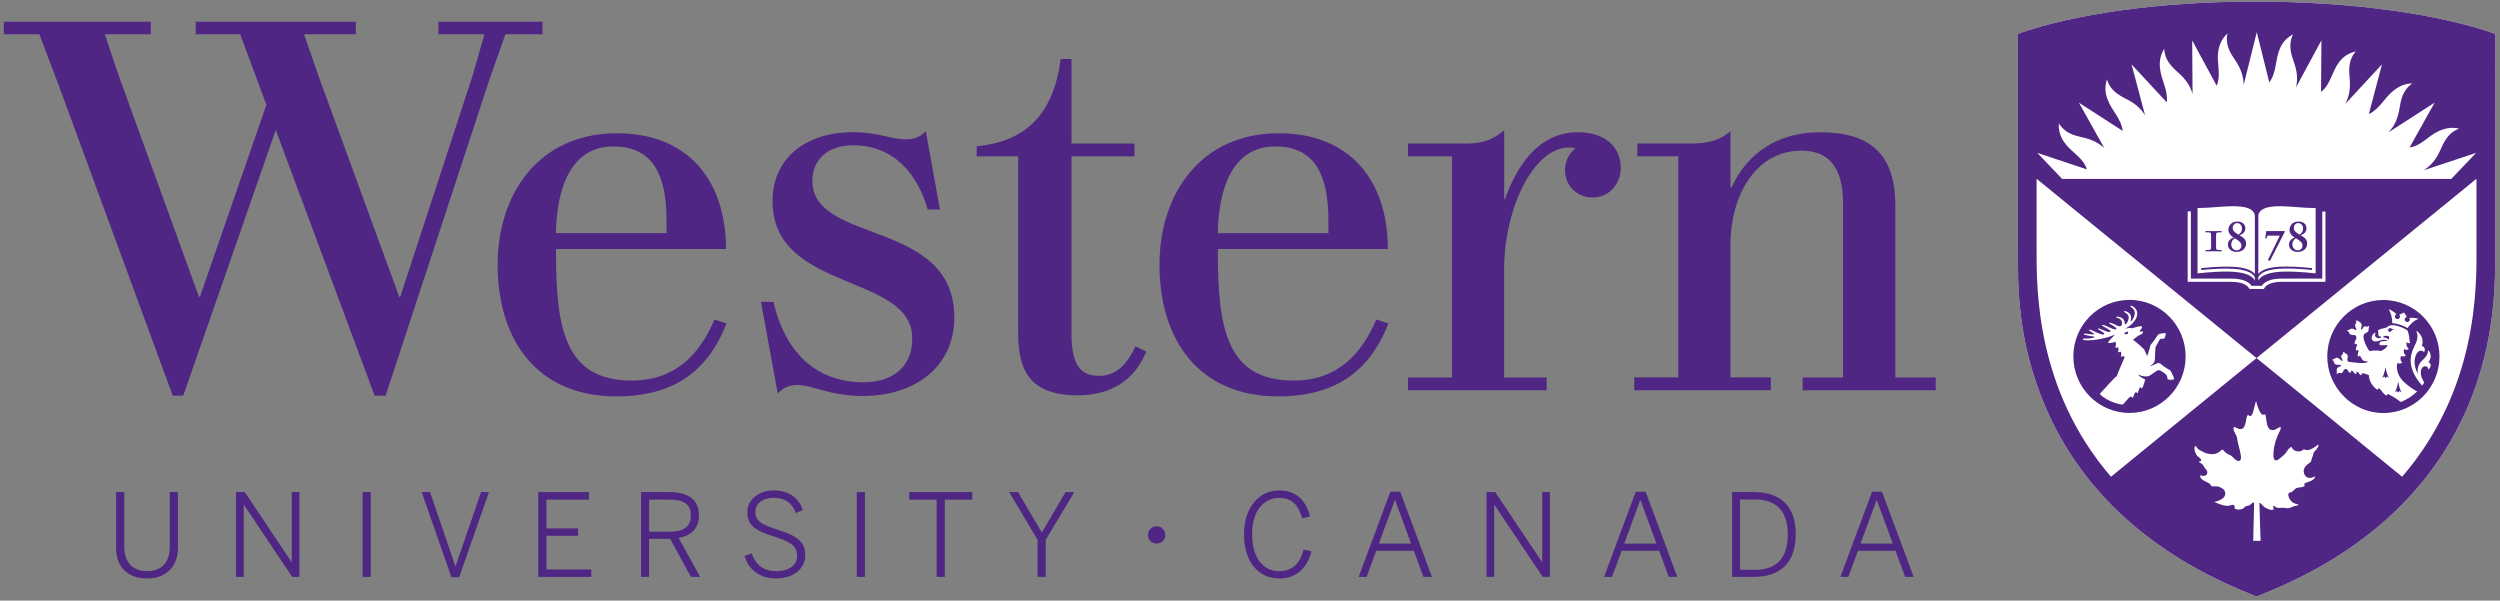 <?xml version="1.0" encoding="UTF-8"?>
<svg width="487px" height="117px" viewBox="0 0 487 117" version="1.1" xmlns="http://www.w3.org/2000/svg" xmlns:xlink="http://www.w3.org/1999/xlink">
    <rect x="0" y="0" width="487" height="117" fill="#808080" stroke="none"/>
    <!-- Generator: Sketch 63.1 (92452) - https://sketch.com -->
    <title>gray-western-logo_Full_CMYK</title>
    <desc>Created with Sketch.</desc>
    <g id="Style-Tiles" stroke="none" stroke-width="1" fill="none" fill-rule="evenodd">
        <g id="gray-western-logo_Full_CMYK" fill-rule="nonzero">
            <g id="Group" transform="translate(0, 4)" fill="#4F2683">
                <path d="M136.16,96.33 C136.16,93.43 134.11,91.86 130.42,91.86 L124.88,91.86 L124.88,108.38 L126.44,108.38 L126.44,100.97 L130.55,100.97 L134.59,108.38 L136.38,108.38 L132.2,100.79 C134.6,100.35 136.16,99.01 136.16,96.33 Z M130.31,99.57 L126.45,99.57 L126.45,93.32 L130.29,93.32 C133.06,93.32 134.58,94.12 134.58,96.4 C134.57,98.78 133.03,99.57 130.31,99.57 Z" id="Shape"></path>
                <path d="M123.07,70.13 C110.2,70.13 108.31,60.33 108.31,45.3 L108.31,44.5 L141.42,44.5 C141.42,31.14 134.02,21.96 120.18,21.96 C105.09,21.96 96.94,33.59 96.94,47.59 C96.94,62.19 104.58,73.22 120.08,73.22 C129.67,73.22 137.45,69.6 141.52,59 L139.18,58.24 C136.37,64.86 131.67,70.13 123.07,70.13 Z M108.4,39.16 C108.94,31.73 111.65,24.53 119.48,24.53 C127.81,24.53 129.64,31.04 129.83,37.93 C129.85,38.57 129.85,40.8 129.85,41.41 L108.31,41.41 C108.31,40.74 108.35,39.85 108.4,39.16 Z" id="Shape"></path>
                <path d="M151.73,99.27 C148.25,98.15 147.15,97.53 147.15,95.67 C147.15,94.15 148.49,92.97 150.7,92.97 C152.78,92.97 154.23,93.82 155.05,95.96 L156.39,95.33 C155.61,93.12 153.82,91.53 150.72,91.53 C147.71,91.53 145.58,93.41 145.58,95.77 C145.58,98.49 147.39,99.46 150.94,100.57 C154.45,101.69 155.27,102.56 155.27,104.28 C155.27,106.14 153.66,107.27 151.18,107.27 C148.86,107.27 147.18,106.09 146.45,103.79 L145.04,104.3 C145.82,106.98 148.01,108.68 151.12,108.68 C154.42,108.68 156.86,106.92 156.86,104.17 C156.87,101.51 155.17,100.37 151.73,99.27 Z" id="Path"></path>
                <path d="M168.29,70.47 C158.54,70.47 152.8,64.12 150.67,54.81 L148.24,54.81 L151.51,72.68 C152.57,71.44 153.95,70.99 155.34,70.99 C158.15,70.99 161.72,73.14 168.05,73.14 C178.22,73.14 185.9,67.48 185.9,57.85 C185.9,38.58 158.25,43.67 158.25,31.21 C158.25,27.25 161.07,24.31 166.17,24.31 C174.25,24.31 178.77,30.02 180.71,36.8 L183.1,36.8 L180.34,21.53 C179.42,22.57 178.18,23.14 176.67,23.14 C173.31,23.14 171.24,21.75 166.1,21.75 C157.31,21.75 150.49,26.53 150.49,35.21 C150.49,52.97 177.71,49.18 177.71,61.94 C177.72,67.73 173.51,70.47 168.29,70.47 Z" id="Path"></path>
                <path d="M33.07,102.58 C33.07,105.33 31.71,107.25 28.65,107.25 C25.57,107.25 24.21,105.24 24.21,102.54 L24.21,91.87 L22.62,91.87 L22.62,102.81 C22.62,106.09 24.56,108.68 28.63,108.68 C32.65,108.68 34.66,106.05 34.66,102.76 L34.66,91.86 L33.07,91.86 L33.07,102.58 Z" id="Path"></path>
                <rect id="Rectangle" x="166.9" y="91.86" width="1.58" height="16.52"></rect>
                <polygon id="Path" points="56.84 105.48 56.79 105.48 47.68 91.86 45.98 91.86 45.98 108.38 47.48 108.38 47.48 94.34 47.52 94.34 56.92 108.38 58.33 108.38 58.33 91.86 56.84 91.86"></polygon>
                <path d="M105.68,2.68 L105.68,0.24 L85.41,0.24 L85.41,2.68 L94.37,2.68 L92.03,10.83 L77.97,53.82 L77.77,53.82 L61.98,10.62 L59.23,2.67 L69.31,2.67 L69.31,0.23 L38.13,0.23 L38.13,2.67 L46.79,2.67 L51.89,16.42 L38.95,53.81 L38.75,53.81 L23.16,10.82 L20.41,2.67 L29.37,2.67 L29.37,0.23 L0.74,0.23 L0.74,2.67 L7.67,2.67 L11.34,12.35 L33.65,73.08 L35.69,73.08 C35.69,73.08 49.35,33.95 53.72,21.32 L72.98,73.08 L75.12,73.08 L95.29,11.64 L98.45,2.68 L105.68,2.68 L105.68,2.68 Z" id="Path"></path>
                <polygon id="Path" points="106.44 100.37 112.62 100.37 112.62 98.94 106.44 98.94 106.44 93.33 114.72 93.33 114.72 91.86 104.85 91.86 104.85 108.38 115.19 108.38 115.19 106.93 106.44 106.93"></polygon>
                <polygon id="Path" points="88.75 106.29 88.7 106.29 83.77 91.86 82.14 91.86 87.94 108.45 89.44 108.45 95.25 91.86 93.71 91.86"></polygon>
                <rect id="Rectangle" x="70.63" y="91.86" width="1.59" height="16.52"></rect>
                <polygon id="Path" points="202.95 99.74 198.31 91.86 196.59 91.86 202.12 101.16 202.12 108.38 203.71 108.38 203.71 101.16 209.27 91.86 207.57 91.86"></polygon>
                <polygon id="Path" points="300.43 105.48 300.38 105.48 291.27 91.86 289.58 91.86 289.58 108.38 291.07 108.38 291.07 94.34 291.12 94.34 300.52 108.38 301.92 108.38 301.92 91.86 300.43 91.86"></polygon>
                <path d="M341.59,91.86 L337.41,91.86 L337.41,108.38 L341.59,108.38 C346.9,108.38 349.81,105.55 349.81,100.1 C349.81,94.65 346.97,91.86 341.59,91.86 Z M341.82,107 L338.96,107 L338.96,93.29 L341.77,93.29 C345.91,93.29 348.26,95.4 348.26,100.1 C348.26,104.91 345.94,107 341.82,107 Z" id="Shape"></path>
                <path d="M315.73,28.7 C315.73,24.75 312.81,21.76 307.38,21.76 C299.27,21.76 295.24,29.04 293.15,34.82 L293.02,34.82 L293.02,21.36 C291.41,22.68 289.77,23.96 285.47,23.96 C282.34,23.96 274.27,23.96 274.27,23.96 L274.27,26.45 L282.85,26.45 L282.85,69.53 L274.27,69.53 L274.27,72.02 L301.29,72.02 L301.29,69.53 L293.01,69.53 L293.01,48.29 C293.01,36.99 298.56,24.72 305.69,24.72 C306.22,24.72 306.58,24.78 306.87,24.92 C305.65,25.9 304.86,27.41 304.86,29.1 C304.86,32.24 307.27,34.47 310.23,34.47 C313.48,34.47 315.73,31.78 315.73,28.7 Z" id="Path"></path>
                <path d="M318.64,91.79 L312.47,108.38 L314.02,108.38 L315.89,103.3 L323.21,103.3 L325.08,108.38 L326.74,108.38 L320.57,91.79 L318.64,91.79 Z M316.4,101.89 L319.51,93.44 L319.57,93.44 L322.68,101.89 L316.4,101.89 Z" id="Shape"></path>
                <path d="M364.68,91.79 L358.51,108.38 L360.06,108.38 L361.93,103.3 L369.25,103.3 L371.12,108.38 L372.78,108.38 L366.61,91.79 L364.68,91.79 Z M362.44,101.89 L365.55,93.44 L365.61,93.44 L368.72,101.89 L362.44,101.89 Z" id="Shape"></path>
                <path d="M369.21,69.53 L369.21,36.02 C369.21,26.05 364.32,21.76 354.55,21.76 C346.37,21.76 340.39,25.75 337.3,32.53 L337.1,32.53 L337.1,21.55 C335.76,22.66 333.94,23.95 329.51,23.95 C326.62,23.95 318.96,23.95 318.96,23.95 L318.96,26.44 L326.93,26.44 L326.93,69.52 L318.35,69.52 L318.35,72.01 L344.97,72.01 L344.97,69.52 L337.09,69.52 L337.09,43.6 C337.09,34.33 341.87,25.35 350.89,25.35 C355.96,25.35 359.03,28.21 359.03,35.72 L359.03,69.53 L351.15,69.53 L351.15,72.02 L377.08,72.02 L377.08,69.53 L369.21,69.53 Z" id="Path"></path>
                <path d="M249.22,107.27 C246,107.27 243.91,104.59 243.91,100.01 C243.91,95.77 245.98,93 249.18,93 C251.7,93 252.93,94.36 253.67,96.97 L255.19,96.59 C254.41,93.53 252.55,91.54 249.21,91.54 C245.08,91.54 242.33,95.05 242.33,100.05 C242.33,105.32 245.03,108.69 249.21,108.69 C252.51,108.69 254.66,106.66 255.46,103.4 L253.94,103.07 C253.22,105.84 251.68,107.27 249.22,107.27 Z" id="Path"></path>
                <path d="M225.3,98.52 C224.33,98.52 223.63,99.22 223.63,100.21 C223.63,101.18 224.33,101.88 225.3,101.88 C226.29,101.88 226.99,101.18 226.99,100.21 C226.99,99.22 226.29,98.52 225.3,98.52 Z" id="Path"></path>
                <path d="M214.1,69.22 C210.3,69.22 208.73,66.84 208.73,60.95 L208.73,26.45 L221,26.45 L221,23.96 L208.73,23.96 L208.73,7.49 L206.62,7.49 C205.26,18.12 199.92,23.57 190.26,24.49 L190.26,26.45 L190.26,26.45 L190.26,26.45 L198.34,26.45 L198.34,60.55 C198.34,66.93 199.58,73.01 209.95,73.01 C216.49,73.01 220.46,69.99 222.53,66.08 L223.33,64.49 L221.17,63.46 C219.87,66.37 217.8,69.22 214.1,69.22 Z" id="Path"></path>
                <path d="M270.45,59 L268.11,58.24 C265.3,64.86 260.6,70.13 252,70.13 C239.14,70.13 237.24,60.33 237.24,45.3 L237.24,44.5 L270.35,44.5 C270.35,31.14 262.95,21.96 249.11,21.96 C234.02,21.96 225.87,33.59 225.87,47.59 C225.87,62.19 233.51,73.22 249.01,73.22 C258.59,73.22 266.38,69.59 270.45,59 Z M237.33,39.16 C237.87,31.73 240.58,24.53 248.41,24.53 C256.74,24.53 258.57,31.04 258.76,37.93 C258.78,38.57 258.78,40.8 258.78,41.41 L237.24,41.41 C237.24,40.74 237.28,39.85 237.33,39.16 Z" id="Shape"></path>
                <path d="M270.84,91.79 L264.67,108.38 L266.22,108.38 L268.09,103.3 L275.41,103.3 L277.28,108.38 L278.94,108.38 L272.77,91.79 L270.84,91.79 Z M268.6,101.89 L271.71,93.44 L271.77,93.44 L274.88,101.89 L268.6,101.89 Z" id="Shape"></path>
                <polygon id="Path" points="177.13 93.33 182.46 93.33 182.46 108.38 184.05 108.38 184.05 93.33 189.39 93.33 189.39 91.86 177.13 91.86"></polygon>
            </g>
            <g id="Group" transform="translate(393, 0)">
                <path d="M93.06,48.26 L93.05,6.59 C82.27,2.78 65.34,0.31 46.26,0.31 C27.54,0.31 10.88,2.76 0.1,6.59 L0.1,48.86 C0.1,55.09 -0.18,66.12 5.48,79.33 C12.52,95.73 26.13,108.06 45.57,115.79 L46.58,116.2 L47.58,115.79 C67.03,108.06 80.65,95.73 87.68,79.33 C93.35,66.12 93.06,54.23 93.06,48.26 Z" id="Path" fill="#FFFFFF"></path>
                <path d="M93.06,48.26 L93.05,6.59 C82.27,2.78 65.34,0.31 46.26,0.31 C27.54,0.31 10.88,2.76 0.1,6.59 L0.1,48.86 C0.1,55.09 -0.18,66.12 5.48,79.33 C12.52,95.73 26.13,108.06 45.57,115.79 L46.58,116.2 L47.58,115.79 C67.03,108.06 80.65,95.73 87.68,79.33 C93.35,66.12 93.06,54.23 93.06,48.26 Z M56.75,93.84 C56.54,93.9 56.29,94 56.09,94.09 C55.96,94.15 55.88,94.19 55.86,94.3 C55.85,94.37 55.93,94.48 55.98,94.53 C55.86,94.97 54.8,94.92 54.46,95.04 C54.16,95.14 53.82,95.47 53.62,95.68 C53.42,95.9 53.49,95.84 53.17,95.91 C52.6,96.03 52.73,96.55 52.9,96.96 C53.07,97.37 53.37,97.71 53.74,97.95 C53.87,98.04 54.48,98.27 54.8,98.27 C54.49,98.61 54.05,98.52 53.65,98.69 C53.43,98.78 53.23,98.91 52.98,98.96 C52.65,99.03 52.49,99.01 52.21,98.96 C51.78,98.88 51.45,98.9 51.09,98.94 C50.82,98.97 50.59,98.94 50.36,98.8 C50.26,98.75 50.05,98.6 49.95,98.58 C49.62,98.53 49.89,99.01 49.95,99.18 C49.51,99.6 48.5,99.02 48.1,98.77 C47.75,98.56 47.56,98.06 47.16,97.93 C47.13,98.36 47.15,98.78 47.17,99.2 C47.22,100.5 47.25,101.79 47.29,103.08 C47.31,103.84 47.33,104.6 47.36,105.36 L45.93,105.36 L46.1,97.87 C45.65,97.9 45.47,98.32 45.1,98.48 C44.87,98.58 44.63,98.53 44.41,98.67 C44.18,98.82 44.09,99.01 43.83,99.13 C43.61,99.23 43.33,99.26 43.09,99.26 C42.78,99.26 42.45,99.2 42.28,99.03 C42.43,98.76 42.28,98.48 42.09,98.37 C41.87,98.25 41.56,98.43 41.37,98.48 C40.38,98.73 39.21,98.12 38.31,97.78 C38.31,97.78 40.49,97.41 40.49,96.14 C40.49,95.79 40.33,95.5 40.06,95.27 C39.81,95.06 39.32,94.81 38.99,94.76 C38.44,94.68 38.07,94.82 37.74,94.69 C37.79,94.52 37.49,94.28 37.27,94.11 C37.05,93.96 36.78,93.88 36.55,93.76 C36.11,93.53 35.46,93.13 35.64,92.56 C35.99,92.74 36.33,92.78 36.65,92.61 C36.9,92.47 36.99,92.28 36.99,91.98 C36.98,91.58 36.54,91.31 36.39,91.01 C36.27,90.77 36.15,90.54 35.93,90.36 C35.73,90.2 35.38,90.15 35.37,89.84 C35.79,90 35.9,89.63 35.66,89.36 C35.38,89.05 35.02,88.9 34.81,88.52 C34.63,88.18 34.49,87.77 34.48,87.37 C34.48,87.25 34.5,86.92 34.66,86.89 C34.82,86.86 34.87,87.06 34.93,87.16 C35.19,87.54 35.57,87.73 35.96,87.92 C36.44,88.16 36.63,88.29 37.17,88.39 C38.22,88.58 38.89,88.42 39.5,87.86 C39.6,87.76 39.86,87.58 39.99,87.56 C40.2,87.86 40.76,88.44 41.3,88.6 C41.7,88.71 42.17,89.29 42.38,89.47 C43.11,90.1 43.56,89.74 43.55,89.13 C43.55,88.62 43.36,87.96 43.25,87.47 C43.07,86.68 42.92,86.29 42.81,85.47 C42.75,84.97 42.47,84.55 42.28,84.2 C42.1,83.85 41.83,82.95 42.49,83.26 C42.76,83.39 43.17,83.64 43.5,83.59 C44.27,83.48 44.37,82.64 44.52,82.01 C44.6,81.68 44.6,81.41 44.72,81.09 C44.79,80.9 44.88,80.79 44.98,80.79 C45.01,80.89 45.12,81.06 45.29,81.06 C45.59,81.06 45.84,80.55 45.92,80.24 C45.98,79.98 46.03,79.68 46.11,79.45 C46.25,79.06 46.28,78.59 46.49,78.15 C46.57,78.44 46.7,78.96 46.77,79.14 C46.95,79.6 47.11,80.07 47.38,80.46 C47.61,80.79 47.91,80.89 48.28,80.7 C48.46,81.14 48.46,82.58 48.84,83.25 C49.06,83.65 49.34,83.79 49.68,83.79 C49.98,83.79 50.2,83.7 50.42,83.57 C50.68,83.41 50.98,83.21 51.18,83.21 C51.27,83.21 51.32,83.25 51.32,83.34 C51.32,83.64 50.85,84.46 50.79,84.63 C50.65,85.02 50.42,85.46 50.3,85.86 C50.21,86.19 50.1,86.61 50.03,86.95 C49.95,87.34 49.88,87.79 49.86,88.4 C49.84,88.76 49.87,89.42 50.14,89.61 C50.54,89.88 51.04,89.34 51.36,89.09 C51.75,88.79 52.08,88.5 52.37,88.1 C52.59,87.81 53.02,87.03 53.43,87.07 C53.43,87.38 53.86,87.82 54.52,87.92 C54.92,87.98 55.25,87.9 55.48,87.72 C55.79,87.5 55.81,87.51 56.15,87.64 C56.9,87.92 58.13,86.95 58.57,86.6 C58.72,86.76 58.58,87.05 58.39,87.34 C58.03,87.87 57.64,88.04 57.63,88.44 C57.62,88.79 57.2,89.44 57.23,89.84 C57.1,90.06 56.69,90.31 56.5,90.46 C55.95,90.92 55.62,91.45 55.82,92.18 C55.99,92.81 56.51,93.11 57,93.11 C57.49,93.11 57.81,92.78 57.97,92.86 C58.07,92.92 57.83,93.22 57.73,93.3 C57.48,93.58 57.05,93.75 56.75,93.84 Z M84.5,34.86 L8.71,34.86 L3.87,29.78 L13.54,33 C12.75,30.59 10.53,29.76 9.11,27.7 C8.26,26.48 7.97,25.27 8.07,24.02 C8.33,24.47 8.8,25.08 9.53,25.58 C10.23,26.06 11.17,26.44 12.45,26.71 C14.73,27.2 15.91,27.92 16.92,28.85 L11.97,20 L20.5,25.5 C20.15,22.96 18.4,21.65 17.53,19.31 C17.01,17.91 17.03,16.66 17.43,15.47 C17.57,15.97 17.87,16.68 18.45,17.35 C19.01,17.99 19.82,18.59 20.99,19.17 C23.15,20.25 24.11,21.27 24.86,22.47 L22.23,12.54 L29.09,19.94 C29.36,17.45 28.02,15.73 27.76,13.26 C27.61,11.78 27.92,10.56 28.6,9.51 C28.61,10.03 28.73,10.79 29.13,11.58 C29.51,12.34 30.15,13.12 31.14,13.98 C33.03,15.63 33.68,16.88 34.11,18.29 L34.04,7.87 L38.81,16.7 C39.74,14.46 38.76,12.4 39.12,9.96 C39.34,8.49 39.98,7.37 40.91,6.52 C40.79,7.02 40.71,7.79 40.9,8.65 C41.08,9.48 41.51,10.4 42.25,11.47 C43.71,13.58 44,14.97 44.06,16.48 L44.08,16.48 L46.62,6.27 L49.06,16.06 C50.53,14.04 50.15,11.75 51.12,9.46 C51.7,8.09 52.59,7.27 53.7,6.69 C53.46,7.15 53.19,7.87 53.16,8.75 C53.13,9.6 53.31,10.59 53.76,11.82 C54.62,14.16 54.57,15.57 54.27,17 L59.21,7.86 L59.14,17.91 C61.06,16.4 61.19,14.01 62.69,12.05 C63.6,10.87 64.68,10.31 65.91,10.01 C65.56,10.39 65.12,11.03 64.87,11.87 C64.63,12.68 64.56,13.69 64.69,15 C64.95,17.54 64.54,18.91 63.86,20.24 L63.87,20.24 L71.01,12.53 L68.45,22.22 C70.6,21.2 71.38,19.14 73.3,17.62 C74.47,16.7 75.65,16.25 76.9,16.27 C76.47,16.56 75.89,17.06 75.43,17.82 C74.99,18.54 74.68,19.5 74.48,20.8 C74.1,23.31 73.37,24.54 72.39,25.66 L72.43,25.69 L81.27,19.99 L76.39,28.72 C78.77,28.38 79.92,26.48 82.15,25.5 C83.51,24.9 84.81,24.74 86.02,25.07 C85.53,25.24 84.84,25.58 84.21,26.21 C83.61,26.81 83.06,27.66 82.55,28.86 C81.56,31.19 80.55,32.19 79.33,33.03 L79.38,33.09 L89.36,29.77 L84.5,34.86 Z M45.21,56.31 C45.08,56.08 44.55,54.9 41.65,54.9 L33.16,54.9 L33.16,41.18 L33.78,41.18 L33.78,54.27 L41.54,54.27 C42.13,54.27 42.64,54.3 43.08,54.37 C44.65,54.62 45.3,55.24 45.6,55.68 L47.59,55.68 C47.89,55.24 48.51,54.62 50.07,54.37 C50.5,54.3 51.01,54.27 51.6,54.27 L59.38,54.27 L59.38,41.22 L60,41.22 L60,54.89 L51.49,54.89 C48.59,54.89 48.11,56.08 48,56.3 L45.21,56.3 L45.21,56.31 Z M46.24,53.98 L46.24,54.65 C45.06,52.42 39.66,52.79 35.08,53.25 L35.08,40.53 C37.55,40.51 39.99,40.17 41.89,40.17 C44.3,40.17 45.96,40.54 46.25,41.94 L46.25,53.37 C44.78,51.62 40.39,51.79 35.8,52.23 L35.8,52.6 C40.34,52.16 45.14,52.01 46.24,53.98 Z M36.64,48.97 C37.18,48.96 37.76,48.94 38.21,48.94 C38.8,48.94 39.29,48.96 39.77,48.97 L39.77,48.71 L39.52,48.71 C38.75,48.71 38.69,48.63 38.69,48.12 L38.69,45.91 C38.69,45.31 38.78,45.26 39.29,45.26 L39.76,45.26 L39.76,45 C39.26,45.01 38.73,45.03 38.2,45.03 C37.71,45.03 37.16,45.01 36.63,45 L36.63,45.26 L37.11,45.26 C37.62,45.26 37.72,45.3 37.72,45.91 L37.72,48.12 C37.72,48.63 37.66,48.71 36.89,48.71 L36.64,48.71 L36.64,48.97 Z M42.1,46.28 C41.51,45.92 41.09,45.41 41.09,44.74 C41.09,44.17 41.51,43.15 42.85,43.15 C43.92,43.15 44.39,43.83 44.39,44.43 C44.39,45.06 44.17,45.43 43.27,45.85 C44.14,46.29 44.53,46.77 44.53,47.45 C44.53,48.39 43.79,49.08 42.66,49.08 C41.64,49.08 40.99,48.38 40.99,47.65 C40.99,46.84 41.62,46.44 42.1,46.28 Z M43.62,47.86 C43.62,47.36 43.39,47.04 42.35,46.41 C41.89,46.65 41.65,47.13 41.65,47.57 C41.65,48.38 42.22,48.77 42.68,48.77 C43.32,48.77 43.62,48.29 43.62,47.86 Z M43.07,45.72 C43.47,45.41 43.74,45.08 43.74,44.52 C43.74,43.87 43.31,43.46 42.81,43.46 C42.24,43.46 41.93,43.92 41.93,44.4 C41.92,44.91 42.28,45.26 43.07,45.72 Z M51.26,40.17 C53.17,40.17 55.56,40.53 58.09,40.53 L58.09,53.25 C53.5,52.79 48.11,52.42 46.92,54.65 L46.92,53.98 C47.99,51.97 52.82,52.15 57.38,52.59 L57.38,52.22 C52.77,51.78 48.36,51.59 46.92,53.36 L46.92,41.93 C47.21,40.54 48.87,40.17 51.26,40.17 Z M48.26,46.45 L48.51,46.45 L48.71,45.91 L51.1,45.91 L48.77,50.68 L49.2,50.8 L52.11,45.09 L52.04,45.01 L48.47,45.01 L48.26,46.45 Z M54.01,46.28 C53.41,45.92 53,45.41 53,44.74 C53,44.17 53.41,43.15 54.76,43.15 C55.84,43.15 56.3,43.83 56.3,44.43 C56.3,45.06 56.08,45.43 55.18,45.85 C56.05,46.29 56.44,46.77 56.44,47.45 C56.44,48.39 55.69,49.08 54.56,49.08 C53.54,49.08 52.89,48.38 52.89,47.65 C52.89,46.84 53.53,46.44 54.01,46.28 Z M55.52,47.86 C55.52,47.36 55.28,47.04 54.25,46.41 C53.79,46.65 53.55,47.13 53.55,47.57 C53.55,48.38 54.12,48.77 54.58,48.77 C55.22,48.77 55.52,48.29 55.52,47.86 Z M54.97,45.72 C55.37,45.41 55.64,45.08 55.64,44.52 C55.64,43.87 55.21,43.46 54.71,43.46 C54.14,43.46 53.83,43.92 53.83,44.4 C53.83,44.91 54.18,45.26 54.97,45.72 Z M74.94,92.87 L46.58,69.75 L18.22,92.87 C3.58,75.88 3.69,56.27 3.73,48.18 L3.73,34.87 L3.78,34.87 L46.57,69.75 L89.36,34.87 L89.42,34.87 L89.42,48.18 C89.47,56.27 89.58,75.88 74.94,92.87 Z M21.81,80.44 C27.85,80.45 32.75,75.53 32.76,69.45 C32.77,63.37 27.88,58.43 21.84,58.42 C15.81,58.41 10.9,63.33 10.89,69.41 C10.88,75.49 15.77,80.43 21.81,80.44 Z M28.89,64.89 C28.91,65.22 28.75,65.78 28.62,65.93 C28.5,65.97 28.19,66 27.96,66.01 C27.82,66.01 27.78,66.03 27.69,66.18 C27.42,66.64 27.18,67.07 26.89,67.62 C26.83,68.27 26.83,68.89 26.78,69.66 C26.76,69.93 26.8,70.29 26.62,70.6 C26.38,70.91 26.12,71.12 25.91,71.27 C25.87,71.3 25.81,71.37 25.99,71.32 C26.1,71.29 26.6,71.03 26.71,71 C27.07,70.88 27.48,70.44 28.05,71 C28.33,71.27 28.74,71.52 29.24,71.85 C29.42,71.97 29.52,71.95 29.76,72.17 C29.96,72.35 30.05,72.73 30.17,72.93 C30.47,73.45 30.51,73.77 30.5,73.89 C30.3,74 29.59,74 29.3,73.92 C29.2,73.74 29.21,73.47 29.15,73.33 C29.05,73.07 28.96,72.95 28.82,72.86 C28.6,72.71 28.44,72.53 28.21,72.4 C27.66,72.09 27.59,72.01 27.18,72.22 C26.81,72.4 26.23,72.92 25.63,73.24 C25.15,73.47 23.85,73.23 23.49,72.91 C23.61,73.27 24.35,73.67 24.89,73.93 C24.81,74.12 24.62,75.13 24.22,75.72 C24.19,75.58 24.11,75.47 23.98,75.47 C23.61,75.47 23.68,76.26 23.33,76.66 C23.31,76.54 23.22,76.41 23.08,76.41 C22.74,76.41 22.77,77.15 22.38,77.54 C22.34,77.38 22.24,77.26 22.09,77.26 C21.94,77.26 21.79,77.41 21.66,77.55 C21.19,78.05 20.97,78.34 20.53,78.81 C19.03,78.72 16.82,77.68 16.03,76.74 C17.45,75.22 18.73,73.7 19.35,73.26 C19.65,72.36 20.54,70.47 20.87,69.59 C20.83,69.5 20.78,69.43 20.74,69.34 C20.52,69.47 20.26,69.5 20.15,69.43 C20.24,69.19 20.25,68.8 20.15,68.5 C19.99,68.59 19.77,68.64 19.6,68.58 C19.7,68.29 19.72,67.94 19.62,67.66 C19.62,67.66 19.62,67.66 19.61,67.65 C19.41,67.74 19.22,67.77 19.07,67.72 C19.16,67.39 19.24,67.08 19.13,66.66 C19.12,66.63 19.11,66.6 19.1,66.57 C18.83,66.71 17.88,66.88 17.66,66.79 C17.53,66.68 18.34,65.85 19.03,65.16 C18.38,65.45 17.54,65.75 16.24,66.01 C15.5,66.16 13.96,66.43 12.87,66.23 C12.69,66.2 12.73,65.96 12.9,65.96 C13.47,65.96 14.25,65.93 14.82,65.79 C14.97,65.75 15.21,65.62 14.77,65.55 C14.31,65.47 13.45,65.33 13.03,65.19 C12.88,65.14 12.96,64.96 13.09,64.97 C13.61,65.01 14.23,65.12 14.68,65.14 C14.94,65.15 15.06,65.11 14.86,64.95 C14.74,64.85 14.37,64.61 14,64.39 C13.92,64.34 13.93,64.23 14.03,64.21 C14.33,64.16 15.49,64.89 16.27,65.1 C16.45,65.15 16.59,65.18 16.74,65.15 C16.9,65.12 16.92,65.03 16.91,64.96 C16.88,64.78 16.11,64.41 15.74,64.16 C15.59,64.06 15.75,63.94 15.91,63.99 C16.33,64.11 17.28,64.61 17.71,64.66 C18.05,64.7 18.18,64.61 18.16,64.51 C18.12,64.28 16.8,63.66 16.49,63.43 C16.41,63.37 16.52,63.27 16.61,63.28 C17.28,63.36 18.59,64.27 19.17,64.16 C19.23,64.15 19.31,64.1 19.3,64.02 C19.25,63.76 18.16,63.19 17.89,63.01 C17.76,62.92 17.91,62.83 18.1,62.87 C18.5,62.96 19.12,63.28 19.5,63.46 C19.68,63.55 19.82,63.58 20.01,63.55 C20.25,63.51 20.46,63.26 20.36,62.74 C20.26,62.21 19.77,62 19.43,61.91 C19.05,61.8 19.33,61.63 19.66,61.69 C20.29,61.81 20.75,62.11 20.85,62.66 C20.87,62.75 20.87,62.88 20.88,63 C20.89,63.31 21.11,63.2 21.29,62.94 C21.64,62.46 21.71,61.97 21.65,61.64 C21.55,61.07 20.74,60.84 20.74,60.71 C20.74,60.67 20.79,60.63 20.83,60.62 C21.14,60.56 21.99,60.93 22.11,61.61 C22.17,61.97 22.11,62.17 22.05,62.51 C22.04,62.58 22.09,62.65 22.2,62.53 C22.6,62.12 22.94,61.39 22.82,60.73 C22.7,60.02 21.97,59.78 21.95,59.66 C21.95,59.63 22,59.58 22.06,59.57 C22.35,59.52 23.15,59.99 23.31,60.77 C23.45,61.46 23.12,62.89 20.98,64.03 C21.88,63.83 22.13,63.86 22.22,63.97 C23.25,63.69 23.91,63.48 24.18,63.54 C24.47,63.99 23.86,64.16 23.85,64.49 C23.86,64.81 24.57,64.28 24.45,64.78 C24.23,65.18 23.96,65.21 23.64,65.33 C23.48,65.44 22.84,65.9 22.5,66.18 C23.53,66.9 24.59,67.99 24.66,68.04 C24.72,68.2 24.98,68.65 25.26,69.33 C25.27,69.34 25.28,69.36 25.28,69.37 C25.43,68.93 25.66,68.19 25.77,67.82 C25.86,67.5 25.83,67.39 25.93,67.2 C26.02,67.04 26.31,66.77 26.57,66.39 C26.8,66.05 27.17,65.52 27.3,65.32 C27.52,64.99 27.73,65.05 28.13,64.95 C28.26,64.91 28.72,64.88 28.89,64.89 Z M20.77,64.94 C20.82,64.89 20.9,64.81 20.98,64.77 C21.15,64.68 21.38,64.63 21.53,64.6 C21.6,64.71 21.57,64.9 21.45,65.05 C21.32,65.2 21.17,65.13 21.03,65.07 C20.93,65.02 20.86,65.03 20.82,65.03 C20.77,65.02 20.74,64.97 20.77,64.94 Z M60.35,69.43 C60.36,63.35 65.26,58.43 71.3,58.44 C77.34,58.45 82.22,63.39 82.21,69.47 C82.2,75.55 77.3,80.47 71.26,80.46 C65.23,80.45 60.34,75.39 60.35,69.43 Z M76.32,61.93 C76.39,62.01 76.43,62.11 76.43,62.23 C76.44,62.5 76.22,62.73 75.95,62.73 C75.68,62.74 75.46,62.52 75.45,62.25 C75.44,62 75.62,61.79 75.87,61.75 L75.31,60.88 L74.35,61.3 C74.45,61.39 74.51,61.51 74.52,61.65 C74.53,61.92 74.31,62.15 74.04,62.16 C73.77,62.17 73.54,61.95 73.53,61.68 C73.53,61.47 73.65,61.29 73.83,61.21 C73.54,60.9 72.92,60.44 72.33,60.24 C72.79,61.07 73.04,62.1 73.02,62.96 C73.64,62.92 75.33,63.44 75.97,63.92 C76.49,63.15 77.28,62.41 78.15,62.11 C77.73,61.98 76.92,61.85 76.32,61.93 Z M73.25,64.13 C73.17,64.13 73.1,64.12 73.03,64.1 C72.96,64.09 72.93,64.05 72.91,64.03 C72.89,64.01 72.83,63.93 72.66,63.92 C72.37,63.9 72.22,64.12 72.21,64.26 C72.2,64.36 72.22,64.46 72.29,64.54 C72.35,64.61 72.42,64.64 72.51,64.65 C72.57,64.66 72.63,64.65 72.7,64.62 L72.71,64.61 C72.83,64.54 72.89,64.44 72.93,64.34 C72.95,64.3 73.09,64.24 73.24,64.23 C73.27,64.23 73.29,64.21 73.3,64.18 C73.29,64.16 73.28,64.13 73.25,64.13 Z M70.29,64.29 C70.23,64.39 70.24,64.5 70.26,64.59 C70.26,64.6 70.3,64.65 70.3,64.66 C70.26,64.82 70.27,65.04 70.33,65.33 C70.37,65.5 70.52,65.56 70.81,65.57 C70.81,65.64 70.82,65.71 70.84,65.78 C70.84,65.79 70.84,65.8 70.84,65.81 C70.67,65.86 70.5,65.88 70.35,65.88 C69.9,65.85 69.61,65.6 69.67,65.14 C69.68,65.06 69.7,64.99 69.75,64.91 C69.77,64.87 69.75,64.84 69.71,64.83 C69.55,64.77 69.08,65.16 69.01,65.69 C68.95,66.2 69.23,66.48 69.65,66.51 C69.88,66.52 70.19,66.49 70.53,66.36 C71.09,66.13 71.73,66.06 72.13,66.46 C71.83,66.4 71.07,66.46 70.85,66.5 C70.52,66.56 70.36,67.24 70.73,67.26 C71.01,67.28 72.04,67.21 72.1,67.23 C71.99,67.68 71.33,68.24 70.68,68.38 C70.28,68.21 69.13,68.26 68.61,68.41 C67.95,67.67 67.47,66.29 67.42,65.83 C67.39,65.62 67.39,65.38 67.5,65.19 C67.71,64.82 68.13,64.85 68.33,64.53 C68.44,64.35 68.39,64.15 68.42,63.95 C68.43,63.87 68.6,63.58 68.39,63.48 C68.3,63.59 68.15,63.68 67.96,63.62 C67.84,63.58 67.7,63.54 67.56,63.59 C67.33,63.69 67.29,63.97 67.11,64.16 C67.02,64.26 66.89,64.22 66.92,64.05 C66.96,63.79 67.09,63.55 67.05,63.28 C67.01,63.01 66.81,62.8 66.53,62.65 C66.41,62.59 66.28,62.47 66.15,62.44 C66.02,62.41 65.91,62.45 65.91,62.51 C65.97,62.56 66.02,62.63 66.03,62.73 C66.03,62.97 65.77,63.1 65.77,63.33 C65.76,63.68 66.01,64 66.03,64.18 C66.05,64.32 65.93,64.32 65.85,64.28 C65.67,64.18 65.39,64.03 65.12,64.02 C64.9,64.02 64.76,64.19 64.58,64.27 C64.5,64.3 64.16,64.3 64.22,64.46 C64.41,64.5 64.55,64.62 64.61,64.79 C64.66,64.92 64.69,65.03 64.81,65.12 C65.02,65.27 65.46,65.23 65.67,65.27 C65.81,65.3 65.97,65.38 66.01,65.66 C66.04,65.86 65.97,66.08 65.88,66.24 C65.71,66.53 65.63,66.83 65.71,67.12 C65.79,67.01 65.87,66.97 65.96,66.97 C66.14,66.97 66.2,67.18 66.07,67.47 C65.95,67.73 65.87,68.03 65.99,68.36 C66.04,68.25 66.14,68.18 66.24,68.18 C66.4,68.18 66.5,68.36 66.38,68.68 C66.27,68.98 66.24,69.26 66.36,69.54 C66.4,69.42 66.5,69.33 66.62,69.33 C66.8,69.33 66.87,69.51 66.94,69.66 C67.15,70.16 67.48,70.43 68.3,70.43 C68.01,70.97 65.64,70.62 64.68,70.51 C64.47,70.49 64.35,70.43 64.3,70.26 C64.15,69.88 64.5,69.57 64.29,69.17 C64.19,68.97 64.03,68.92 63.86,68.81 C63.78,68.76 63.57,68.48 63.42,68.6 C63.48,68.75 63.46,68.88 63.3,69.03 C63.19,69.13 63.08,69.21 63.06,69.37 C63.03,69.64 63.25,69.89 63.32,70.13 C63.38,70.3 63.28,70.37 63.13,70.26 C62.9,70.09 62.57,69.68 62.22,69.68 C61.98,69.68 61.92,69.82 61.73,69.91 C61.65,69.95 61.27,69.99 61.31,70.17 C61.47,70.2 61.61,70.29 61.65,70.51 C61.68,70.65 61.71,70.8 61.84,70.9 C62.16,71.14 62.66,71.04 62.96,71.1 C63.08,71.12 63.1,71.22 62.98,71.29 C62.73,71.44 62.38,71.54 62.25,71.78 C62.15,71.99 62.21,72.22 62.21,72.42 C62.21,72.51 62.09,72.79 62.29,72.85 C62.39,72.72 62.52,72.62 62.75,72.65 C62.9,72.67 63.02,72.74 63.17,72.66 C63.42,72.53 63.44,72.31 63.57,72.1 C63.64,71.99 63.75,71.88 63.92,71.88 C64.03,71.88 64.13,71.9 64.22,71.98 C64.41,72.15 64.39,72.55 64.97,72.64 C64.94,72.58 64.93,72.5 64.93,72.43 C64.93,72.31 65,72.22 65.12,72.22 C65.25,72.22 65.35,72.28 65.47,72.49 C65.62,72.75 65.79,72.83 66.05,72.86 C66.02,72.8 66,72.71 66,72.64 C66,72.52 66.07,72.44 66.18,72.44 C66.25,72.44 66.38,72.47 66.48,72.65 C66.65,72.94 66.77,73.07 67.06,73.1 C66.97,72.93 67.04,72.71 67.26,72.71 C67.48,72.71 68.04,72.9 68.46,73.08 C68.45,74.15 69.14,75.29 70.17,75.99 C70.13,75.79 70.24,75.67 70.39,75.67 C70.81,75.67 71.02,76.66 71.96,77.1 C71.91,76.91 72.01,76.79 72.15,76.79 C72.26,76.79 72.41,76.86 72.49,76.9 C73.33,77.35 74.22,77.93 74.65,78.3 C75.52,78.03 76.94,77.18 77.87,76.23 C77.3,76.05 75.72,74.87 75.17,74.3 C74.18,73.28 73.91,72.21 73.91,71.42 C73.91,71.16 73.95,70.91 74.01,70.71 C74.3,70.88 74.71,70.86 74.96,70.63 C74.51,70.27 74.58,69.58 74.73,69.32 C74.98,69.53 75.44,69.46 75.67,69.26 C75.33,69.04 75.14,68.48 75.32,68 C75.51,68.2 75.96,68.21 76.24,67.99 C75.88,67.68 75.69,67.2 75.79,66.63 C75.96,66.86 76.27,66.89 76.51,66.8 C76.36,66.49 76.35,65.98 76.31,65.65 C76.25,65.19 76.12,64.66 75.97,64.38 C75.47,63.95 73.96,63.34 73.01,63.34 C72.88,63.34 72.76,63.36 72.65,63.38 C72.39,63.44 72.2,63.53 72.19,63.58 C72.05,63.8 71.7,63.85 71.39,63.93 C71.12,63.99 70.52,64.15 70.29,64.29 Z M71.74,71.68 L71.66,71.68 C71.6,72.33 71.24,73.3 71.02,73.66 L71.44,73.33 L71.71,73.66 L71.98,73.34 L72.36,73.66 C72.15,73.29 71.8,72.32 71.74,71.68 Z M79.04,74.81 C79.13,74.68 79.24,74.5 79.24,74.5 C78.83,73.88 78.53,73.21 78.58,72.43 C78.64,71.58 79.12,71.33 79.48,71.35 C79.81,71.36 80.04,71.62 80.06,71.99 C80.35,71.75 80.47,71.47 80.49,71.19 C80.51,70.97 80.4,70.63 80.03,70.54 C80.7,69.92 80.64,68.67 79.95,68.2 C80.05,69.09 79.38,69.71 78.78,70.29 C77.98,71.07 77.87,71.95 78.01,72.87 C77.53,71.95 77.31,71.08 77.38,70.22 C77.45,69.26 77.93,68.26 78.64,68.31 C78.87,68.33 79.1,68.44 79.19,68.64 C79.53,68.08 79.29,67.45 78.75,67.41 C79.3,66.08 78.41,64.75 77.67,64.46 C77.86,64.86 77.95,65.26 77.92,65.72 C77.83,67 76.72,68.01 76.6,69.91 C76.48,71.96 77.62,73.75 78.84,75.11 C78.83,75.09 78.93,74.96 79.04,74.81 Z M74.21,74.5 L74.13,74.5 C74.07,75.15 73.71,76.13 73.48,76.48 L73.89,76.15 L74.16,76.48 L74.43,76.16 L74.82,76.48 C74.62,76.11 74.28,75.14 74.21,74.5 Z M72.31,66.18 C72.37,66.05 72.41,65.88 72.41,65.78 C72.41,65.71 72.4,65.61 72.33,65.53 C72.25,65.45 72.05,65.41 71.85,65.41 C71.64,65.41 71.43,65.44 71.31,65.52 C71.29,65.58 71.27,65.65 71.23,65.73 C71.62,65.74 72.02,65.83 72.31,66.18 Z" id="Shape" fill="#4F2683"></path>
            </g>
        </g>
    </g>
</svg>